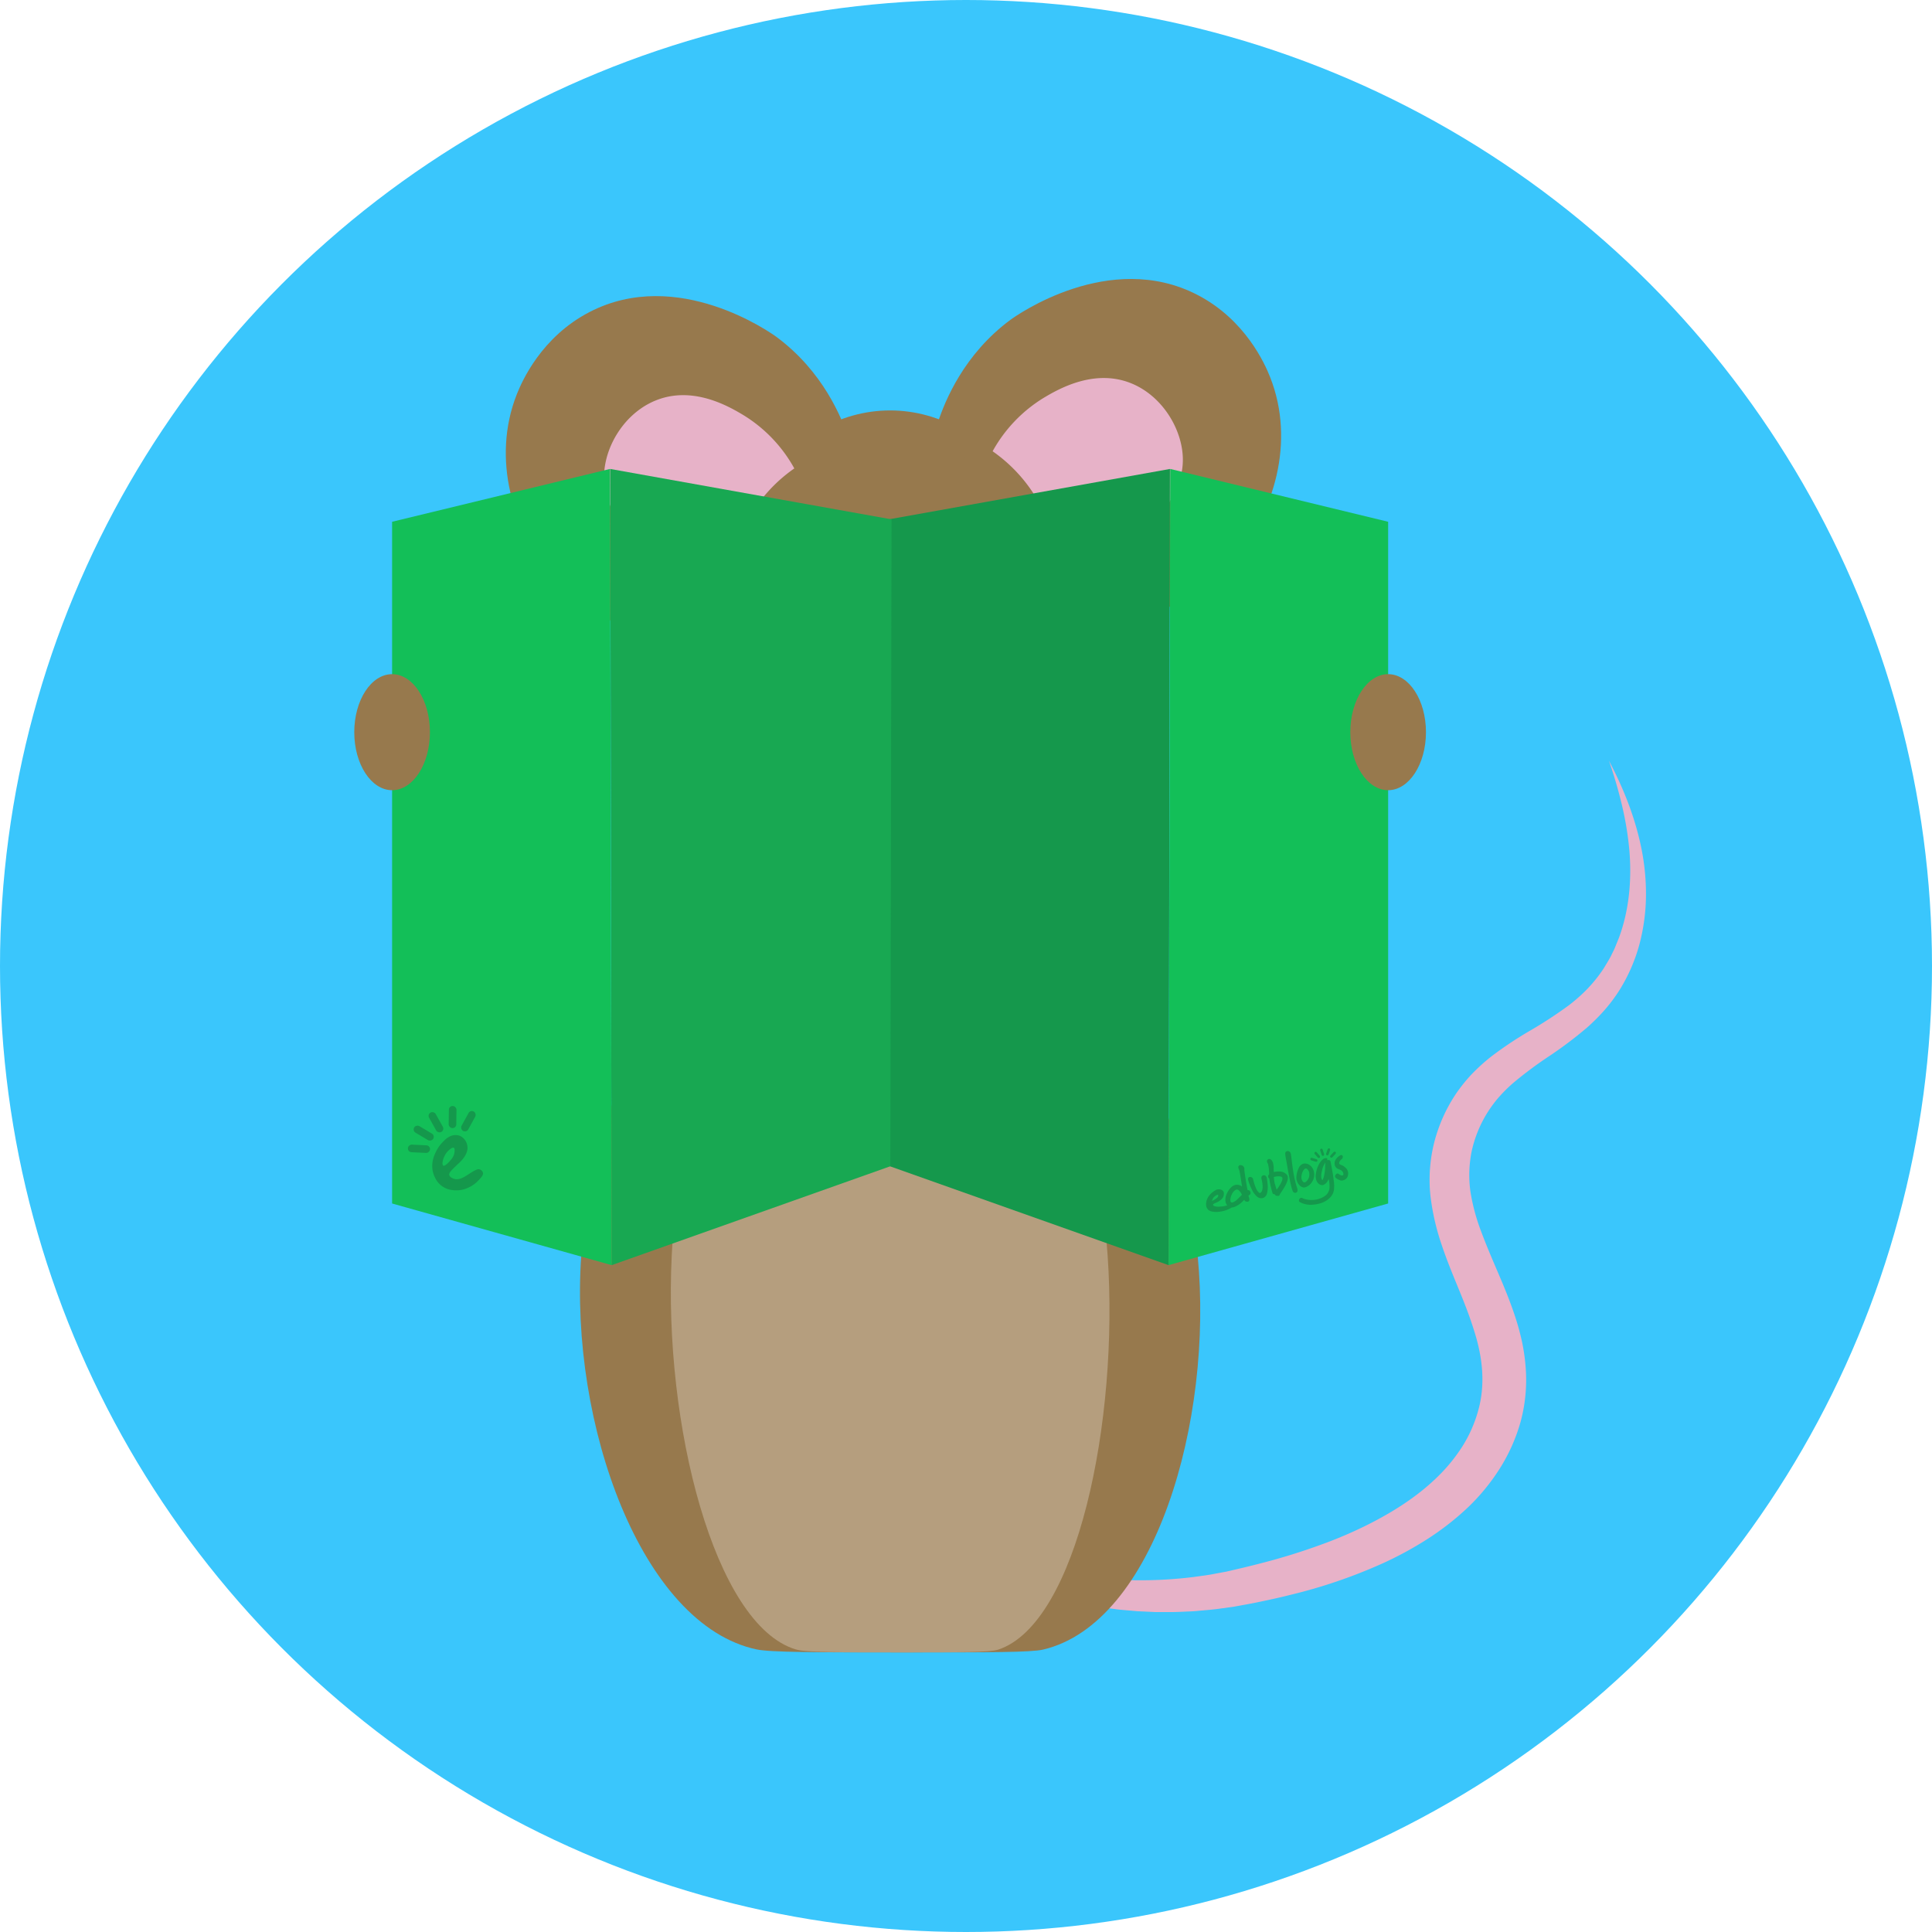 <svg id="Layer_1" data-name="Layer 1" xmlns="http://www.w3.org/2000/svg" viewBox="0 0 1024 1024"><defs><style>.cls-1{fill:#3ac6fc;}.cls-2{fill:#e7b2c8;}.cls-3{fill:#97794d;}.cls-4{fill:#b59e7e;}.cls-5{fill:#15984c;}.cls-6{fill:#13bf58;}.cls-7{fill:#18a852;}</style></defs><circle class="cls-1" cx="512" cy="512" r="512"/><path class="cls-2" d="M450,788.15c6.87,4.53,13.84,8.82,21,12.7s14.44,7.59,21.83,11a299.49,299.49,0,0,0,45.51,16.55,260.9,260.9,0,0,0,47.11,8.43,232.21,232.21,0,0,0,47.32-1c3.9-.57,7.81-1,11.66-1.81l5.79-1.07,5.73-1.35c3.74-.85,7.88-1.88,11.72-2.87s7.74-2,11.57-3.16c7.65-2.21,15.17-4.74,22.57-7.46a228.06,228.06,0,0,0,21.62-9.25c13.93-6.87,27.07-15.09,37.72-25.37a89.61,89.61,0,0,0,13.84-16.71,70.94,70.94,0,0,0,8.51-19.25c3.74-13.42,2.51-27.51-2.12-42-2.21-7.25-5.07-14.57-8.16-22.11s-6.33-15.29-9.08-23.55a126,126,0,0,1-6-26.25,81.19,81.19,0,0,1,2-28,83.68,83.68,0,0,1,11.25-25.44,85.48,85.48,0,0,1,8.68-10.87,102.6,102.6,0,0,1,10.07-9.14,199.92,199.92,0,0,1,21.34-14.2,232.17,232.17,0,0,0,19.85-13,91.18,91.18,0,0,0,8.59-7.41,78.07,78.07,0,0,0,7.38-8.45c1.09-1.53,2.22-3,3.19-4.65s2-3.24,2.88-4.9c.49-.82.85-1.7,1.28-2.55s.87-1.71,1.23-2.59l2.18-5.34c5.36-14.46,6.89-30.49,5.53-46.47a169.55,169.55,0,0,0-3.94-23.91,242.2,242.2,0,0,0-6.89-23.55c7.66,14.53,13.89,30.05,17.22,46.54A121.49,121.49,0,0,1,872.4,475a104,104,0,0,1-3.49,25.6,90.55,90.55,0,0,1-10.52,24.13,86.11,86.11,0,0,1-8,10.7,106.2,106.2,0,0,1-9.39,9.35,215.22,215.22,0,0,1-20.38,15.32,209.56,209.56,0,0,0-18.84,14.11,81.37,81.37,0,0,0-7.76,7.78,66.9,66.9,0,0,0-6.23,8.65A65,65,0,0,0,780,610.28a63.74,63.74,0,0,0-.7,20.87A104.15,104.15,0,0,0,785,652.59c2.67,7.22,5.83,14.58,9.08,22.16s6.52,15.49,9.24,23.89a133.16,133.16,0,0,1,3.48,13,101.71,101.71,0,0,1,1.88,13.76,85.17,85.17,0,0,1-2.72,28.13A93.8,93.8,0,0,1,794.5,779a109.05,109.05,0,0,1-17.58,21,146.09,146.09,0,0,1-21.13,16.21,187.64,187.64,0,0,1-22.92,12.39,275.31,275.31,0,0,1-48.27,16.55q-6.14,1.55-12.28,2.86c-4.14.88-8,1.72-12.29,2.47l-6.31,1.15-6.35.86c-4.23.65-8.49.93-12.74,1.33-2.12.23-4.26.26-6.39.37s-4.26.19-6.39.23l-6.39,0-3.19,0-3.18-.15-6.37-.3-6.34-.55-3.17-.29c-1.06-.1-2.11-.27-3.16-.4l-6.29-.85a249.59,249.59,0,0,1-48.82-12.7,270.39,270.39,0,0,1-45-21.64A249,249,0,0,1,450,788.15Z"/><path class="cls-3" d="M634.79,665.58c8.49,87.81-22.94,194.84-81.9,208.73-6.37,1.5-28.31,1.49-72.18,1.49-48.27,0-72.4,0-79.76-1.59-60.94-13-99.14-119.48-92.88-208.63,7.27-103.45,78.3-238.82,163.36-238.66C557.34,427.08,625.1,565.44,634.79,665.58Z"/><path class="cls-3" d="M556,421.9a62.72,62.72,0,0,0-3.23,6.83,68.47,68.47,0,0,0-4.12,33.19,76.13,76.13,0,0,0,14.52,36.87l-49.41,24q-3.12-52.83-6.25-105.66Z"/><path class="cls-3" d="M387.09,419.9a62.72,62.72,0,0,1,3.23,6.83,68.47,68.47,0,0,1,4.12,33.19,76,76,0,0,1-14.52,36.87l49.41,24q3.12-52.83,6.26-105.66Z"/><ellipse class="cls-3" cx="471.78" cy="352.21" rx="98.44" ry="134.67"/><path class="cls-4" d="M587.08,665.58c6,87.81-16.22,194.84-57.93,208.73-4.51,1.5-20,1.49-51,1.49-34.15,0-51.22,0-56.42-1.59-43.11-13-70.13-119.48-65.7-208.63,5.14-103.45,55.38-238.82,115.55-238.66C532.3,427.08,580.23,565.44,587.08,665.58Z"/><path class="cls-3" d="M535.52,169.53c3-2.2,52.48-37.39,99.13-13.24,25.43,13.17,35.78,36.61,38.52,43.54,13.64,34.48,1.82,72-18.56,96-32.17,37.87-80.09,35.47-85.51,35.11-9.93-17.14-21-35-33.37-53.45-13-19.34-26-37.17-38.66-53.52C500.85,212.51,510.84,187.82,535.52,169.53Z"/><path class="cls-2" d="M526.11,239.18a81.2,81.2,0,0,1,34.26,57.58c39.41-1.93,66.46-28,66.57-52.91.07-15.64-10.47-33.79-27.3-40.66-19.47-7.93-38.31,2.82-46.3,7.58A76.5,76.5,0,0,0,526.11,239.18Z"/><path class="cls-3" d="M411.59,178.61c-3-2.2-52.47-37.39-99.12-13.23C287,178.55,276.68,202,273.94,208.92c-13.63,34.48-1.82,72,18.57,96C324.68,342.78,372.59,340.39,378,340c9.93-17.14,21-35,33.37-53.45,13-19.34,26-37.17,38.65-53.52C446.26,221.59,436.28,196.91,411.59,178.61Z"/><path class="cls-2" d="M421,248.27a81.2,81.2,0,0,0-34.26,57.58c-39.41-1.94-66.47-28-66.58-52.92-.07-15.64,10.47-33.79,27.31-40.65,19.47-7.94,38.31,2.81,46.29,7.58A76.39,76.39,0,0,1,421,248.27Z"/><path class="cls-5" d="M619.37,670.56,471.65,618.14q-.31-171.43-.62-342.87L620.1,248.56Q619.74,459.57,619.37,670.56Z"/><path class="cls-6" d="M735.74,276.55l-115.5-28q-.43,211-.88,422l116.38-32.68Z"/><path class="cls-7" d="M324.18,670.56l147.73-52.42q.31-171.43.62-342.87L323.45,248.56Q323.83,459.57,324.18,670.56Z"/><path class="cls-6" d="M207.82,276.55l115.5-28q.44,211,.88,422L207.82,637.88Z"/><ellipse class="cls-3" cx="735.74" cy="388.07" rx="20.05" ry="30.75"/><ellipse class="cls-3" cx="207.82" cy="388.07" rx="20.05" ry="30.75"/><path class="cls-5" d="M651,639.38a3.93,3.93,0,0,1-1.4-2.17h0a7.13,7.13,0,0,1,.52-4.28h0a10.62,10.62,0,0,1,2.43-3.62h0a4.89,4.89,0,0,1,2.1-1.26h0a2.17,2.17,0,0,1,.43-.08h0a4.29,4.29,0,0,1,2.83.66h0a3.89,3.89,0,0,1,.39.28h0c-.12-.78-.26-1.74-.41-2.73h0c-.36-2.36-.78-4.95-1-5.73h0l0-.14h0a5,5,0,0,1-.51-1.23h0a1.39,1.39,0,0,1,0-.81h0a1,1,0,0,1,.71-.67h0a2,2,0,0,1,2.38,1.43h0a1.92,1.92,0,0,1,.06.68h0v.08h0c0,.07,0,.17,0,.3h0c0,.25.06.59.11,1h0c.1.82.26,1.9.44,3.09h0c.33,2.18.76,4.7,1.15,6.56h0a2.48,2.48,0,0,1,.7.14h0a1.2,1.2,0,0,1,.61.54h0a2,2,0,0,1,.21.52h0a1.31,1.31,0,0,1,0,.83h0a1.59,1.59,0,0,1-.45.55h0a6.4,6.4,0,0,1-.64.42h0a9.41,9.41,0,0,1,.44,1.25h0a3.67,3.67,0,0,1,.11.74h0a1.37,1.37,0,0,1-.2.79h0a1,1,0,0,1-.56.39h0l-.13,0h0a2.09,2.09,0,0,1-1-.1h0a1.44,1.44,0,0,1-.68-.57h0a1.59,1.59,0,0,1-.17-.31h0c-.35.36-.81.83-1.35,1.31h0a11.18,11.18,0,0,1-4.25,2.6h0a3.11,3.11,0,0,1-2.76-.51Zm1.92-6.32a6,6,0,0,0-.76,3.6h0a.84.84,0,0,0,.35.56h0a.94.94,0,0,0,.82.09h0a6.65,6.65,0,0,0,2.43-1.6h0c.82-.74,1.67-1.64,2.48-2.47h0l-.37-.71h0a6.06,6.06,0,0,0-1.35-1.69h0a1.5,1.5,0,0,0-1-.37h0l-.23,0h0a4.81,4.81,0,0,0-2.37,2.54ZM666,634a11.24,11.24,0,0,1-2.25-3.06h0a28.7,28.7,0,0,1-2.13-5.3h0l-.06-.21h0a1.61,1.61,0,0,1,0-1h0a1.09,1.09,0,0,1,.73-.6h0l.22,0h0a1.51,1.51,0,0,1,1.27.45h0a1.9,1.9,0,0,1,.41.78h0c0,.23.11.45.16.67h0a24.11,24.11,0,0,0,1.43,4.21h0a5.87,5.87,0,0,0,1.49,2.15h0a.74.74,0,0,0,.64.19h0a.87.87,0,0,0,.35-.19h0a2.87,2.87,0,0,0,.82-1.6h0a8.2,8.2,0,0,0,.11-2.29h0a20.61,20.61,0,0,0-.58-3.39h0a.29.29,0,0,1,0-.09h0a1.76,1.76,0,0,1,0-.93h0a1.28,1.28,0,0,1,1-.86h0l.09,0h0a1.16,1.16,0,0,1,.87.13h0a1.67,1.67,0,0,1,.51.47h0a2.24,2.24,0,0,1,.33.65h0l0,0v.06c.05.32.3,1.69.43,3.29h0a14.18,14.18,0,0,1-.3,5h0a3.46,3.46,0,0,1-1.86,2.33h0a3.88,3.88,0,0,1-.45.14h0a3.48,3.48,0,0,1-3.22-1Zm11.4-.18-.22,0h0a1.53,1.53,0,0,1-1.18-.33h0a1.41,1.41,0,0,1-.37-.51h-.15a1.29,1.29,0,0,1-.92-.4h0l0,0v0a.56.56,0,0,1-.09-.15h0l0-.07h0c0-.05,0-.11-.06-.18h0c0-.14-.1-.33-.16-.56h0c-.13-.46-.31-1.09-.49-1.82h0c-.38-1.53-.81-3.47-1-5.12h0a1.67,1.67,0,0,1-.61-.78h0l0-.1h0a1.26,1.26,0,0,1,.17-.94h0a2.26,2.26,0,0,1,.35-.48h0c0-.07,0-.16,0-.27h0c0-.34,0-.81-.06-1.35h0a20,20,0,0,0-.47-3.52h0c0-.06,0-.11,0-.17h0a4.8,4.8,0,0,0-.23-.45h0a3.76,3.76,0,0,1-.35-.8h0a1.28,1.28,0,0,1,.07-.87h0a1.36,1.36,0,0,1,.76-.65h0l.12,0h0a1.13,1.13,0,0,1,.8.11h0a2,2,0,0,1,.61.48h0a4,4,0,0,1,.87,1.66h0c0,.06,0,.12,0,.18h0a10.38,10.38,0,0,1,.28,2.22h0c0,.62,0,1.31.09,2.28h0a10.8,10.8,0,0,1,3.11-.3h0a5.08,5.08,0,0,1,3.8,1.74h0a2.11,2.11,0,0,1,.44.87h0a4.54,4.54,0,0,1-.2,2.37h0a14.35,14.35,0,0,1-1.09,2.51h0a40.71,40.71,0,0,1-2.47,3.94h0l-.27.4h0a1.91,1.91,0,0,0-.17.36h0a1.1,1.1,0,0,1-.28.49h0a.93.93,0,0,1-.44.25h0Zm-1.66-6.28a29.55,29.55,0,0,0,.93,3h0c.2-.27.45-.59.7-.95h0a17.91,17.91,0,0,0,2-3.48h0a3.35,3.35,0,0,0,.32-1.82h0a.91.91,0,0,0-.16-.31h0a2.17,2.17,0,0,0-1.47-.5h0a8,8,0,0,0-2.4.23h0l-.49.14h0c0,.19,0,.43.06.7h0a21,21,0,0,0,.34,2.43h0c0,.19.09.37.13.55Zm11.14,4.64a1.7,1.7,0,0,1-1-.1h0a1.11,1.11,0,0,1-.56-.53h0a4,4,0,0,1-.32-.71h0c-.2-.54-.4-1.27-.62-2.11h0c-.82-3.28-1.72-8.43-2.24-11.42h0c-.27-1.52-.51-2.81-.69-3.83h0a11.48,11.48,0,0,1-.25-2.23h0a1,1,0,0,1,.14-.5h0a1.41,1.41,0,0,1,.82-.63h0a1.73,1.73,0,0,1,1.32.3h0a1.33,1.33,0,0,1,.43.45h0a2.22,2.22,0,0,1,.24.61h0a24.84,24.84,0,0,1,.38,2.67h0c.16,1.35.39,3.26.8,6h0c.32,2.16.75,4.34,1.22,6.2h0c.3,1.21.62,2.29.92,3.15h0a4.08,4.08,0,0,1,.12.43h0a3.92,3.92,0,0,1,.13.81h0a1.59,1.59,0,0,1-.2.94h0a1.06,1.06,0,0,1-.63.47h0Zm3.76-2.84.12-.59-.12.59a4,4,0,0,1-2-1.26h0a6,6,0,0,1-1.37-2.56h0a5.9,5.9,0,0,1-.11-2.31h0a13,13,0,0,1,1.3-4.36h0a4.06,4.06,0,0,1,2.14-2h0a1.41,1.41,0,0,1,.22-.06h0a4,4,0,0,1,2.61.31h0a5.3,5.3,0,0,1,2.6,2.82h0a6.57,6.57,0,0,1,.37,1.08h0a7,7,0,0,1-1,5.45h0a6.6,6.6,0,0,1-3.58,2.84h0a2.85,2.85,0,0,1-1.23.05Zm1.08-9.94-.18.11h0a3.3,3.3,0,0,0-.61.65h0a7.29,7.29,0,0,0-1.16,3.9h0a2.58,2.58,0,0,0,.08.79h0a3.52,3.52,0,0,0,.62,1.29h0a1.22,1.22,0,0,0,.84.55h0a.63.63,0,0,0,.23,0h0a3.05,3.05,0,0,0,1.4-1.13h0a4.68,4.68,0,0,0,.86-1.68h0a5.64,5.64,0,0,0,.07-2.54h0a3.21,3.21,0,0,0-.68-1.32h0a1.92,1.92,0,0,0-.64-.59h0a1.13,1.13,0,0,0-.53-.11h0l-.26.11h0l0,0Zm-.19-.1-.06-.45.06.45Zm-52,17a9.73,9.73,0,0,1,1.22-2.44,11.55,11.55,0,0,1,4.14-3.35l.84-.13a3.64,3.64,0,0,1,2,.41,2.13,2.13,0,0,1,.94,2,3.65,3.65,0,0,1-1.18,2.73,8.41,8.41,0,0,1-2.84,1.89c-1.09.44-1.66.79-1.72,1.06s.16.53.64.78a7,7,0,0,0,3.1.26,13.15,13.15,0,0,0,3.83-.67,14.55,14.55,0,0,0,2.34-1.09c.59-.37,1.45.14,1.79,0s.65,0,.92.46c-.53,1-1.54,1-2.25,1.47a13.74,13.74,0,0,1-2.71,1.47,17.65,17.65,0,0,1-4.08,1.07l-1,.11a12.1,12.1,0,0,1-3.68-.32,4.2,4.2,0,0,1-1.56-.93,4.1,4.1,0,0,1-.94-1.79A7.27,7.27,0,0,1,639.53,636.28Zm2.8.21a9.27,9.27,0,0,0,2.83-1.72c.45-.49.62-.92.5-1.28s-.52-.3-1.23.18A4.18,4.18,0,0,0,643,635,13.42,13.42,0,0,0,642.33,636.49Z"/><path class="cls-5" d="M695.55,638.54a12.07,12.07,0,0,1-6.59-1.4h0a1,1,0,0,1-.49-.6h0a.51.51,0,0,1,0-.17h0a1.37,1.37,0,0,1,.21-.84h0a1.44,1.44,0,0,1,.67-.57h0l.15-.05h0a1.12,1.12,0,0,1,.83.13h0a7.63,7.63,0,0,0,1.89.66h0a14.76,14.76,0,0,0,2.08.31h0a14.64,14.64,0,0,0,3.1-.18h0c.33-.06.66-.13,1-.21h0a12.72,12.72,0,0,0,2-.7h0a12.65,12.65,0,0,0,2.35-1.42h0a5.92,5.92,0,0,0,1.88-3.56h0a15.7,15.7,0,0,0-.42-5.05h0c-.11.27-.23.53-.36.79h0a6.24,6.24,0,0,1-.86,1.24h0a4.45,4.45,0,0,1-1.5,1.08h0a1.42,1.42,0,0,1-.29.1h0a1.75,1.75,0,0,1-.82,0h0a2.71,2.71,0,0,1-1-.37h0a4.09,4.09,0,0,1-1.75-2.37h0c0-.09-.06-.19-.08-.28h0a7.06,7.06,0,0,1-.13-2.87h0a17.66,17.66,0,0,1,.76-3.13h0c.08-.24.24-.64.5-1.21h0a11.62,11.62,0,0,1,1-1.76h0a7.84,7.84,0,0,1,1.39-1.58h0a2.64,2.64,0,0,1,1.12-.61h0a2.16,2.16,0,0,1,.67-.08h0a1.24,1.24,0,0,1,.41.08h0a.46.46,0,0,1,.24.29h0s0,0,0,.07h0a1.38,1.38,0,0,1-.16.65h0l.09,0h0a2.4,2.4,0,0,1,.4-.06h0a1.19,1.19,0,0,1,1.42.84h0l0,.1h0c.3,1.65.61,3.3.92,5h0c.31,1.66.53,3.33.74,5h0a18.94,18.94,0,0,1,.16,4.31h0a8.37,8.37,0,0,1-.4,1.94h0a7.83,7.83,0,0,1-1.75,2.72h0a11.66,11.66,0,0,1-2.69,2h0A14.1,14.1,0,0,1,699,638h0a16.3,16.3,0,0,1-3.41.52Zm6.71-22.09a5.65,5.65,0,0,0-.39.69h0c-.12.26-.26.54-.39.83h0a7.32,7.32,0,0,0-.58,1.59h0q-.2.8-.36,1.62h0a7.56,7.56,0,0,0-.17,3.26h0v0h0a3.18,3.18,0,0,0,.32.83h0c.1.16.18.2.23.21h0l0,0h0l.12-.16h0a5.22,5.22,0,0,0,.31-.68h0a15.55,15.55,0,0,0,.7-2.81h0a23.41,23.41,0,0,0,.29-2.88h0c0-1,.07-1.89.11-2.84h0l-.24.34Z"/><path class="cls-5" d="M710.33,625.56a6.14,6.14,0,0,1-2.4-1.33h0a.93.93,0,0,1-.3-.46h0a1,1,0,0,1,0-.38h0a1.72,1.72,0,0,1,.34-.84h0a1.69,1.69,0,0,1,.71-.53h0l.09,0h0a.89.89,0,0,1,.79.2h0A4.13,4.13,0,0,0,711,623h0a.93.93,0,0,0,.53,0h0a.79.79,0,0,0,.49-.44h0s0,0,0-.06h0a1.15,1.15,0,0,1,0-.14h0a1.5,1.5,0,0,0-.06-.59h0v0h0a2.58,2.58,0,0,0-.43-.84h0a3.11,3.11,0,0,0-1.13-.87h0c-.29-.13-.59-.26-.89-.37h0a3.38,3.38,0,0,1-.92-.49h0a2.91,2.91,0,0,1-1.11-1.62h0a3.82,3.82,0,0,1-.09-.59h0a3.81,3.81,0,0,1,.86-2.82h0a6.61,6.61,0,0,1,2.24-1.88h0l.19-.08h0a.8.8,0,0,1,.65.12h0a.9.9,0,0,1,.38.53h0l0,.18h0a1.58,1.58,0,0,1-.67,1.4h0a3.73,3.73,0,0,0-.61.6h0a3.58,3.58,0,0,0-.52.81h0a1.37,1.37,0,0,0-.11.78h0a.13.13,0,0,0,0,.06h0a.76.76,0,0,0,.48.49h0a9.88,9.88,0,0,0,1,.45h0a4.2,4.2,0,0,1,1,.55h0a9.87,9.87,0,0,1,1.16,1h0a3.85,3.85,0,0,1,.84,1.32h0a4.42,4.42,0,0,1,.15.48h0a4.43,4.43,0,0,1,0,2.08h0a3.18,3.18,0,0,1-1.5,2.08h0a3.6,3.6,0,0,1-1,.45h0a3.15,3.15,0,0,1-1.72,0Zm1.87-3,0-.15,0,.15Zm-.09,0-.05,0,.05,0Z"/><path class="cls-5" d="M703.61,609.34c.12-.32.26-.64.67-.69a.62.62,0,0,1,.72.52,1.25,1.25,0,0,1-.09.62l-.65,1.88c-.12.33-.25.64-.67.7a.64.64,0,0,1-.72-.52,1.24,1.24,0,0,1,.09-.62Z"/><path class="cls-5" d="M699.81,610a.85.85,0,0,1,.12-1,.62.62,0,0,1,.88,0,1.28,1.28,0,0,1,.3.55l.62,1.9c.1.34.18.67-.12,1a.63.63,0,0,1-.89,0,1.4,1.4,0,0,1-.29-.55Z"/><path class="cls-5" d="M697,611.83a.85.85,0,0,1-.26-.93.63.63,0,0,1,.81-.37,1.41,1.41,0,0,1,.48.39l1.31,1.51a.86.86,0,0,1,.26.93.61.61,0,0,1-.8.37,1.25,1.25,0,0,1-.49-.39Z"/><path class="cls-5" d="M697.53,614.34c.33.1.65.23.72.64a.62.62,0,0,1-.48.75,1.33,1.33,0,0,1-.62-.07l-1.91-.57c-.33-.1-.64-.22-.72-.64a.64.64,0,0,1,.48-.75,1.32,1.32,0,0,1,.62.07Z"/><path class="cls-5" d="M706.7,610.81c.24-.25.48-.48.89-.37a.64.64,0,0,1,.45.77,1.33,1.33,0,0,1-.33.53l-1.36,1.46c-.24.25-.49.48-.89.36a.62.62,0,0,1-.45-.77,1.3,1.3,0,0,1,.33-.52Z"/><path class="cls-5" d="M253.23,619.74c-1.87.48-4.74,2.61-6.39,3.58-1.46.86-3.54,2.08-5.83,1.58-1-.22-2.68-1-2.89-2.16s1.15-2.47,3.86-5.1c.59-.57.79-.73,1.1-1,1.44-1.37,5.08-4.85,4.68-8.9a7,7,0,0,0-4-5.72,6.68,6.68,0,0,0-4.59,0,9.88,9.88,0,0,0-3.66,2.46,19.74,19.74,0,0,0-4.92,7,15.42,15.42,0,0,0-1.48,7.12,13.82,13.82,0,0,0,1.76,6.15,11.37,11.37,0,0,0,8.8,6,15.37,15.37,0,0,0,5.73-.26,17.07,17.07,0,0,0,8.46-5.15c2.26-2.25,2.23-3.24,2.12-3.7a2.62,2.62,0,0,0-1.89-1.88A2,2,0,0,0,253.23,619.74Zm-18.29-1.94c-1-.59-.11-5,2.43-7.66.8-.82,2.43-2.23,3.2-1.78s.2,3.08.15,3.27a8,8,0,0,1-1.66,3C238.3,615.59,235.84,618.33,234.94,617.8Z"/><rect class="cls-5" x="229.08" y="588.91" width="4.03" height="11.72" rx="1.98" transform="translate(-260.83 188.36) rotate(-29.2)"/><rect class="cls-5" x="237.9" y="586.19" width="4.03" height="11.72" rx="1.98" transform="translate(8.25 -3.28) rotate(0.8)"/><rect class="cls-5" x="222.56" y="594.77" width="4.03" height="11.72" rx="1.98" transform="translate(855.48 715.23) rotate(120.8)"/><rect class="cls-5" x="220.06" y="603.07" width="4.03" height="11.72" rx="1.98" transform="translate(841.28 417.35) rotate(92.85)"/><rect class="cls-5" x="246.28" y="588.41" width="4.03" height="11.72" rx="1.98" transform="translate(316.41 -46.17) rotate(28.75)"/></svg>